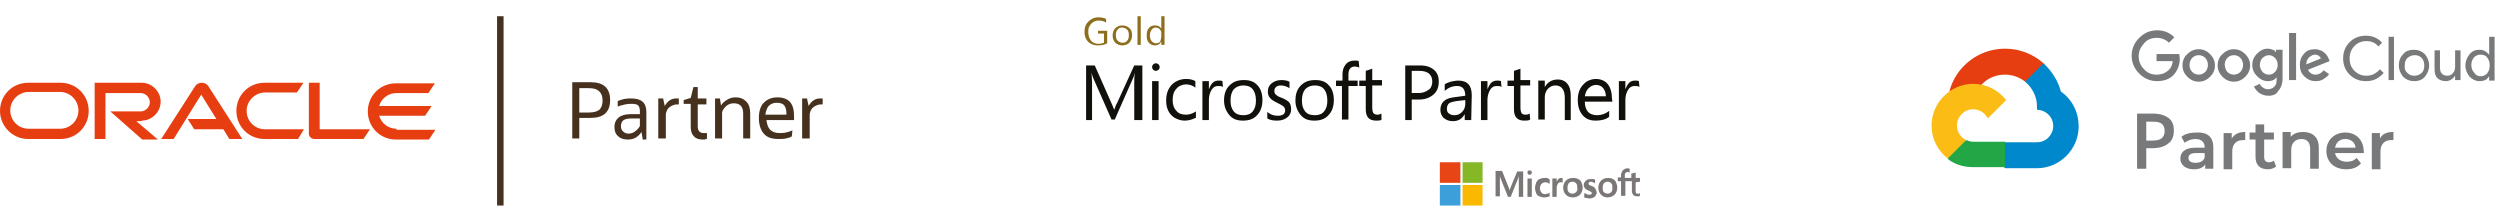 <?xml version="1.0" encoding="utf-8"?>
<!-- Generator: Adobe Illustrator 25.2.3, SVG Export Plug-In . SVG Version: 6.00 Build 0)  -->
<svg version="1.1" id="Layer_1" xmlns="http://www.w3.org/2000/svg" xmlns:xlink="http://www.w3.org/1999/xlink" x="0px" y="0px"
	 viewBox="0 0 462.2 39.4" style="enable-background:new 0 0 462.2 39.4;" xml:space="preserve">
<style type="text/css">
	.st0{fill:#46311E;}
	.st1{fill:#E73E11;}
	.st2{fill:#12100B;}
	.st3{fill:#7A7776;}
	.st4{fill:#E74516;}
	.st5{fill:#85B726;}
	.st6{fill:#3C9FD9;}
	.st7{fill:#FAB800;}
	.st8{fill:#8D6E1D;}
	.st9{clip-path:url(#SVGID_2_);}
	.st10{fill:#E63D11;}
	.st11{fill:#0088CD;}
	.st12{fill:#23A746;}
	.st13{fill:#FBBC15;}
	.st14{fill:#77797A;}
</style>
<g>
	<g>
		<rect x="91.9" y="3" class="st0" width="1.2" height="35"/>
	</g>
	<g id="Oracle_logo_band_282_">
		<g id="Oracle_Logo_282_">
			<path class="st1" d="M34.7,22H40l-2.8-4.5l-5.1,8.2h-2.3l6.3-9.8c0.3-0.4,0.7-0.6,1.2-0.6s0.9,0.2,1.2,0.6l6.3,9.8h-2.4l-1.1-1.8
				h-5.4L34.7,22 M59.1,23.8v-8.5h-2v9.4c0,0.3,0.1,0.5,0.3,0.7s0.5,0.3,0.7,0.3h9.1l1.2-1.8h-9.3 M26.2,22.3c1.9,0,3.5-1.6,3.5-3.5
				s-1.6-3.5-3.5-3.5h-8.7v10.4h2v-8.5H26c0.9,0,1.7,0.8,1.7,1.7c0,0.9-0.8,1.7-1.7,1.7h-5.6l5.9,5.2h2.9l-4-3.4h1 M5.2,25.7
				c-2.9,0-5.2-2.4-5.2-5.2c0-2.9,2.3-5.2,5.2-5.2h6c2.9,0,5.2,2.3,5.2,5.2s-2.3,5.2-5.2,5.2H5.2 M11.1,23.8c1.9,0,3.4-1.5,3.4-3.4
				c0-1.8-1.5-3.4-3.4-3.4H5.3c-1.8,0-3.4,1.5-3.4,3.4s1.5,3.4,3.4,3.4H11.1 M48.9,25.7c-2.9,0-5.2-2.3-5.2-5.2s2.3-5.2,5.2-5.2h7.2
				l-1.2,1.8H49c-1.8,0-3.4,1.5-3.4,3.4s1.5,3.4,3.4,3.4h7.2l-1.1,1.8H48.9 M73.3,23.8c-1.5,0-2.8-1-3.2-2.4h8.5l1.2-1.8h-9.7
				c0.4-1.4,1.7-2.4,3.2-2.4h5.9l1.2-1.8h-7.2c-2.9,0-5.2,2.3-5.2,5.2s2.3,5.2,5.2,5.2h6.1l1.2-1.8h-7.2V23.8z"/>
		</g>
	</g>
	<g>
		<path class="st0" d="M105.8,25.6V15.2h3.4c2.4,0,3.6,1.1,3.6,3.3s-1.2,3.3-3.6,3.3h-2.1v3.8C107.1,25.6,105.8,25.6,105.8,25.6z
			 M108.9,16.3h-1.8v4.5h1.8c0.9,0,1.5-0.2,1.9-0.5c0.4-0.4,0.6-0.9,0.6-1.7c0-0.8-0.2-1.3-0.6-1.7
			C110.4,16.5,109.8,16.3,108.9,16.3z"/>
		<path class="st0" d="M118.8,25.6l-0.2-1.2c-0.6,0.9-1.4,1.4-2.5,1.4c-0.8,0-1.4-0.2-1.8-0.6c-0.5-0.4-0.7-1-0.7-1.7
			c0-0.8,0.3-1.4,0.8-1.8s1.3-0.6,2.2-0.6h1.7v-0.5c0-0.5-0.1-0.9-0.3-1.1c-0.2-0.2-0.6-0.3-1.2-0.3c-0.4,0-0.7,0-1.2,0.1
			c-0.4,0.1-0.9,0.2-1.4,0.4v-1c0.4-0.2,0.8-0.3,1.2-0.4c0.5-0.1,0.9-0.1,1.3-0.1c1.9,0,2.8,0.8,2.8,2.5v5.1h-0.7V25.6z M116.2,24.7
			c0.4,0,0.8-0.1,1.2-0.4c0.4-0.3,0.7-0.6,0.9-1v-1.4h-1.6c-0.6,0-1.1,0.1-1.4,0.3c-0.3,0.2-0.5,0.6-0.5,1.1c0,0.4,0.1,0.8,0.4,1
			C115.5,24.6,115.8,24.7,116.2,24.7z"/>
		<path class="st0" d="M121.7,25.6v-7.4h0.9l0.3,1.4c0.5-0.9,1.2-1.4,2.1-1.4c0.2,0,0.4,0,0.5,0v1.1h-0.3c-0.5,0-1,0.2-1.4,0.5
			s-0.6,0.7-0.7,1.3v4.5H121.7z"/>
		<path class="st0" d="M127.7,23.3v-4.1h-1.3v-0.7l1.3-0.4l0.5-2h0.8v2.1h1.6v1.1H129v4.1c0,0.8,0.4,1.2,1.1,1.2c0.1,0,0.2,0,0.3,0
			s0.2,0,0.3,0v1.1c-0.1,0-0.3,0-0.4,0.1c-0.1,0-0.3,0-0.4,0c-0.7,0-1.3-0.2-1.6-0.6C127.8,24.7,127.7,24.1,127.7,23.3z"/>
		<path class="st0" d="M132.2,25.6v-7.4h0.9l0.2,1.3c0.3-0.5,0.7-0.8,1.2-1.1s1-0.4,1.5-0.4c0.9,0,1.5,0.3,2,0.8s0.7,1.3,0.7,2.2
			v4.6h-1.3V21c0-1.3-0.6-1.9-1.7-1.9c-0.5,0-0.9,0.1-1.3,0.4s-0.7,0.7-0.9,1.2v4.9H132.2z"/>
		<path class="st0" d="M146.4,25.2c-0.3,0.2-0.6,0.3-1.1,0.4c-0.4,0.1-0.9,0.1-1.4,0.1c-1.2,0-2.1-0.3-2.7-1s-0.9-1.7-0.9-2.9
			c0-1.2,0.3-2.2,0.9-2.8c0.6-0.6,1.4-1,2.5-1c2.1,0,3.1,1.1,3.1,3.4v0.8h-5.1c0.1,0.8,0.3,1.4,0.7,1.8s1,0.6,1.7,0.6
			c0.4,0,0.8,0,1.2-0.1s0.8-0.2,1.2-0.4L146.4,25.2L146.4,25.2z M143.6,19c-0.6,0-1.1,0.2-1.5,0.6c-0.3,0.4-0.5,0.9-0.6,1.6h3.9
			c0-0.8-0.1-1.3-0.4-1.7C144.8,19.2,144.3,19,143.6,19z"/>
		<path class="st0" d="M148.3,25.6v-7.4h0.9l0.3,1.4c0.5-0.9,1.2-1.4,2.1-1.4c0.2,0,0.4,0,0.5,0v1.1h-0.3c-0.5,0-1,0.2-1.4,0.5
			s-0.6,0.7-0.7,1.3v4.5H148.3z"/>
	</g>
</g>
<g>
	<path class="st2" d="M210.9,22.2h-1.2v-6.8c0-0.5,0-1.2,0.1-2l0,0c-0.1,0.5-0.2,0.8-0.3,1l-3.4,7.7h-0.6l-3.4-7.7
		c-0.1-0.2-0.2-0.6-0.3-1l0,0c0,0.4,0.1,1.1,0.1,2v6.8h-1.1V12.1h1.6l3.1,7c0.2,0.5,0.4,0.9,0.5,1.2l0,0c0.2-0.6,0.4-1.1,0.5-1.2
		l3.2-7h1.5v10.1"/>
	<path class="st2" d="M214.2,22.2H213V15h1.2V22.2 M214.4,12.4c0,0.2-0.1,0.4-0.2,0.5c-0.2,0.1-0.3,0.2-0.5,0.2s-0.4-0.1-0.5-0.2
		c-0.1-0.1-0.2-0.3-0.2-0.5s0.1-0.4,0.2-0.5c0.1-0.1,0.3-0.2,0.5-0.2s0.4,0.1,0.5,0.2C214.3,12,214.4,12.2,214.4,12.4"/>
	<path class="st2" d="M221,21.8c-0.6,0.3-1.2,0.5-2,0.5c-0.7,0-1.2-0.2-1.8-0.5c-0.5-0.3-0.9-0.7-1.2-1.3c-0.3-0.6-0.4-1.2-0.4-1.9
		c0-1.2,0.3-2.1,1-2.9c0.7-0.7,1.6-1.1,2.7-1.1c0.6,0,1.2,0.1,1.7,0.4v1.2c-0.5-0.4-1.1-0.6-1.7-0.6c-0.7,0-1.4,0.3-1.8,0.8
		c-0.5,0.5-0.7,1.2-0.7,2.1c0,0.8,0.2,1.5,0.7,2c0.4,0.5,1,0.7,1.8,0.7c0.6,0,1.2-0.2,1.8-0.6v1.2"/>
	<path class="st2" d="M226.1,16.1c-0.2-0.2-0.5-0.2-0.9-0.2c-0.5,0-0.9,0.2-1.2,0.7s-0.5,1.1-0.5,1.9v3.7h-1.2V15h1.2v1.5l0,0
		c0.2-0.5,0.4-0.9,0.7-1.2s0.7-0.4,1.1-0.4c0.3,0,0.5,0,0.7,0.1L226.1,16.1"/>
	<path class="st2" d="M232.2,18.6c0-0.9-0.2-1.6-0.6-2.1c-0.4-0.5-1-0.7-1.7-0.7s-1.3,0.2-1.8,0.7c-0.4,0.5-0.6,1.2-0.6,2.1
		s0.2,1.5,0.6,2c0.4,0.5,1,0.7,1.8,0.7c0.7,0,1.3-0.2,1.7-0.7C232,20.1,232.2,19.5,232.2,18.6 M233.4,18.5c0,1.1-0.3,2.1-1,2.8
		c-0.6,0.7-1.5,1-2.6,1s-1.9-0.3-2.5-1s-1-1.6-1-2.7c0-1.2,0.3-2.1,1-2.8c0.7-0.7,1.5-1,2.7-1c1.1,0,1.9,0.3,2.5,1
		C233.1,16.4,233.4,17.4,233.4,18.5"/>
	<path class="st2" d="M238.7,20.2c0,0.6-0.2,1.1-0.7,1.5s-1.1,0.6-1.9,0.6c-0.7,0-1.3-0.1-1.8-0.4v-1.2c0.6,0.5,1.2,0.7,1.9,0.7
		c0.9,0,1.4-0.3,1.4-1c0-0.3-0.1-0.5-0.3-0.7s-0.6-0.4-1.2-0.7c-0.6-0.3-1.1-0.6-1.3-0.9c-0.3-0.3-0.4-0.7-0.4-1.2
		c0-0.6,0.2-1.1,0.7-1.5s1.1-0.6,1.8-0.6c0.6,0,1.1,0.1,1.5,0.3v1.2c-0.5-0.3-1-0.5-1.6-0.5c-0.4,0-0.7,0.1-0.9,0.3
		c-0.2,0.2-0.3,0.4-0.3,0.7s0.1,0.6,0.3,0.7c0.2,0.2,0.5,0.4,1.1,0.6c0.7,0.3,1.2,0.6,1.4,0.9C238.6,19.3,238.7,19.7,238.7,20.2"/>
	<path class="st2" d="M245.4,18.6c0-0.9-0.2-1.6-0.6-2.1c-0.4-0.5-1-0.7-1.7-0.7s-1.3,0.2-1.8,0.7c-0.4,0.5-0.6,1.2-0.6,2.1
		s0.2,1.5,0.6,2c0.4,0.5,1,0.7,1.8,0.7c0.7,0,1.3-0.2,1.7-0.7C245.2,20.1,245.4,19.5,245.4,18.6 M246.6,18.5c0,1.1-0.3,2.1-1,2.8
		c-0.6,0.7-1.5,1-2.6,1s-1.9-0.3-2.5-1s-1-1.6-1-2.7c0-1.2,0.3-2.1,1-2.8c0.7-0.7,1.5-1,2.7-1c1.1,0,1.9,0.3,2.5,1
		C246.3,16.4,246.6,17.4,246.6,18.5"/>
	<path class="st2" d="M251.3,12.5c-0.2-0.1-0.5-0.2-0.8-0.2c-0.8,0-1.2,0.5-1.2,1.5v1.1h1.7v1h-1.7v6.2h-1.2v-6.2H247v-1h1.2v-1.2
		c0-0.7,0.2-1.3,0.6-1.8c0.4-0.5,1-0.7,1.6-0.7c0.4,0,0.6,0,0.8,0.1L251.3,12.5"/>
	<path class="st2" d="M255.5,22.1c-0.3,0.2-0.6,0.2-1.1,0.2c-1.3,0-1.9-0.7-1.9-2.1v-4.3h-1.2v-1h1.2v-1.8l1.2-0.4v2.1h1.8v1h-1.8
		v4.1c0,0.5,0.1,0.8,0.2,1c0.2,0.2,0.4,0.3,0.8,0.3c0.3,0,0.5-0.1,0.7-0.2v1.1"/>
	<path class="st2" d="M264.8,15.1c0-1.3-0.8-2-2.4-2H261v4.1h1.2c0.8,0,1.4-0.2,1.9-0.6C264.5,16.4,264.8,15.8,264.8,15.1 M266,15.1
		c0,1-0.3,1.8-1,2.4s-1.6,0.9-2.6,0.9H261v3.8h-1.2V12.1h2.8c1.1,0,1.9,0.3,2.5,0.8C265.7,13.4,266,14.1,266,15.1"/>
	<path class="st2" d="M270.9,18.5l-1.7,0.2c-0.6,0.1-1,0.2-1.3,0.4c-0.2,0.2-0.4,0.5-0.4,1c0,0.4,0.1,0.7,0.4,0.9
		c0.3,0.2,0.6,0.3,1,0.3c0.6,0,1-0.2,1.4-0.6s0.6-0.9,0.6-1.5V18.5 M272,22.2h-1.2v-1.1l0,0c-0.5,0.9-1.2,1.3-2.2,1.3
		c-0.7,0-1.2-0.2-1.7-0.6c-0.4-0.4-0.6-0.9-0.6-1.5c0-1.3,0.8-2.1,2.4-2.3l2.2-0.3c0-1.2-0.5-1.8-1.5-1.8c-0.9,0-1.6,0.3-2.3,0.9
		v-1.2c0.2-0.2,0.6-0.3,1.1-0.5c0.5-0.1,1-0.2,1.4-0.2c1.7,0,2.5,0.9,2.5,2.7L272,22.2"/>
	<path class="st2" d="M277.6,16.1c-0.2-0.2-0.5-0.2-0.9-0.2c-0.5,0-0.9,0.2-1.2,0.7c-0.3,0.5-0.5,1.1-0.5,1.9v3.7h-1.2V15h1.2v1.5
		l0,0c0.2-0.5,0.4-0.9,0.7-1.2c0.3-0.3,0.7-0.4,1.1-0.4c0.3,0,0.5,0,0.7,0.1L277.6,16.1"/>
	<path class="st2" d="M282.9,22.1c-0.3,0.2-0.6,0.2-1.1,0.2c-1.3,0-1.9-0.7-1.9-2.1v-4.3h-1.2v-1h1.2v-1.8l1.2-0.4v2.1h1.8v1h-1.8
		v4.1c0,0.5,0.1,0.8,0.2,1s0.4,0.3,0.8,0.3c0.3,0,0.5-0.1,0.7-0.2L282.9,22.1"/>
	<path class="st2" d="M290.5,22.2h-1.2v-4.1c0-1.5-0.6-2.3-1.7-2.3c-0.6,0-1,0.2-1.4,0.6c-0.4,0.4-0.6,1-0.6,1.6v4.1h-1.2v-7.2h1.2
		v1.2l0,0c0.5-0.9,1.3-1.4,2.4-1.4c0.8,0,1.4,0.3,1.8,0.8s0.6,1.2,0.6,2.2v4.5"/>
	<path class="st2" d="M296.9,17.9c0-0.7-0.2-1.2-0.5-1.6c-0.3-0.4-0.8-0.6-1.3-0.6s-1,0.2-1.4,0.6s-0.6,0.9-0.7,1.5h3.9 M298.1,18.8
		H293c0,0.8,0.2,1.4,0.6,1.9c0.4,0.4,1,0.6,1.7,0.6c0.8,0,1.6-0.3,2.2-0.8v1.1c-0.6,0.5-1.5,0.7-2.5,0.7s-1.8-0.3-2.4-1
		s-0.9-1.6-0.9-2.8c0-0.7,0.1-1.4,0.4-2c0.3-0.6,0.7-1,1.2-1.4c0.5-0.3,1.1-0.5,1.7-0.5c0.9,0,1.7,0.3,2.2,0.9S298,17,298,18
		L298.1,18.8"/>
	<path class="st2" d="M303.1,16.1c-0.2-0.2-0.5-0.2-0.9-0.2c-0.5,0-0.9,0.2-1.2,0.7c-0.3,0.5-0.5,1.1-0.5,1.9v3.7h-1.2V15h1.2v1.5
		l0,0c0.2-0.5,0.4-0.9,0.7-1.2c0.3-0.3,0.7-0.4,1.1-0.4c0.3,0,0.5,0,0.7,0.1L303.1,16.1"/>
	<path class="st3" d="M279.3,34.6l-0.2,0.6l0,0c0-0.1-0.1-0.4-0.2-0.6l-1.2-3h-1.2v4.7h0.8v-2.9c0-0.2,0-0.4,0-0.6
		c0-0.1,0-0.2,0-0.3l0,0c0,0.2,0.1,0.3,0.1,0.4l1.4,3.5h0.5l1.4-3.5c0-0.1,0.1-0.2,0.1-0.4l0,0c0,0.3,0,0.7,0,0.9v3h0.8v-4.7h-1.1
		L279.3,34.6"/>
	<polyline class="st3" points="282.4,36.4 283.2,36.4 283.2,33.8 283.2,33 282.4,33 282.4,35.1 282.4,36.4 	"/>
	<path class="st3" d="M282.8,31.5c-0.1,0-0.2,0-0.3,0.1c-0.1,0.1-0.1,0.2-0.1,0.3c0,0.1,0,0.2,0.1,0.3s0.2,0.1,0.3,0.1
		c0.1,0,0.2,0,0.3-0.1c0.1-0.1,0.1-0.2,0.1-0.3c0-0.1,0-0.2-0.1-0.3C283.1,31.6,282.9,31.5,282.8,31.5"/>
	<path class="st3" d="M286,32.9c-0.2,0-0.3,0-0.4,0c-0.4,0-0.7,0.1-1,0.2c-0.3,0.2-0.5,0.4-0.6,0.7s-0.2,0.6-0.2,1
		c0,0.3,0.1,0.6,0.2,0.9c0.1,0.3,0.3,0.5,0.6,0.6c0.3,0.1,0.5,0.2,0.9,0.2s0.7-0.1,1-0.2l0,0v-0.7l0,0c-0.1,0.1-0.2,0.2-0.4,0.2
		c-0.1,0-0.3,0.1-0.4,0.1c-0.3,0-0.6-0.1-0.7-0.3c-0.2-0.2-0.3-0.5-0.3-0.8s0.1-0.6,0.3-0.8c0.2-0.2,0.4-0.3,0.7-0.3
		c0.3,0,0.5,0.1,0.8,0.3l0,0v-0.8l0,0C286.3,33,286.2,33,286,32.9"/>
	<path class="st3" d="M288.6,32.9c-0.2,0-0.4,0.1-0.5,0.2c-0.1,0.1-0.2,0.3-0.3,0.5l0,0V33H287v3.4h0.8v-1.7c0-0.3,0.1-0.5,0.2-0.7
		s0.3-0.3,0.5-0.3c0.1,0,0.2,0,0.2,0c0.1,0,0.1,0,0.2,0.1l0,0V33l0,0C288.9,32.9,288.8,32.9,288.6,32.9"/>
	<path class="st3" d="M291.4,35.5c-0.2,0.2-0.4,0.3-0.7,0.3c-0.3,0-0.5-0.1-0.7-0.3s-0.2-0.5-0.2-0.8c0-0.4,0.1-0.6,0.2-0.8
		c0.2-0.2,0.4-0.3,0.7-0.3c0.3,0,0.5,0.1,0.7,0.3s0.2,0.5,0.2,0.8C291.7,35,291.6,35.3,291.4,35.5 M290.8,32.9c-0.6,0-1,0.2-1.3,0.5
		s-0.5,0.8-0.5,1.3s0.2,1,0.5,1.3s0.7,0.5,1.3,0.5c0.5,0,1-0.2,1.3-0.5s0.5-0.8,0.5-1.3s-0.2-1-0.4-1.3
		C291.8,33,291.3,32.9,290.8,32.9"/>
	<path class="st3" d="M294.3,34.4c-0.3-0.1-0.4-0.2-0.5-0.2c-0.1-0.1-0.1-0.2-0.1-0.3s0-0.2,0.1-0.2c0.1-0.1,0.2-0.1,0.3-0.1
		c0.1,0,0.3,0,0.4,0.1c0.1,0,0.3,0.1,0.4,0.2l0,0v-0.7l0,0c-0.1,0-0.2-0.1-0.4-0.1c-0.1,0-0.3,0-0.4,0c-0.4,0-0.7,0.1-0.9,0.3
		c-0.2,0.2-0.4,0.4-0.4,0.8c0,0.2,0,0.3,0.1,0.4c0.1,0.1,0.1,0.2,0.2,0.3s0.3,0.2,0.5,0.3s0.3,0.1,0.4,0.2c0.1,0,0.1,0.1,0.2,0.1
		c0,0,0.1,0.1,0.1,0.2c0,0.2-0.2,0.3-0.5,0.3c-0.1,0-0.3,0-0.4-0.1c-0.2-0.1-0.3-0.1-0.5-0.2l0,0v0.8l0,0c0.1,0.1,0.3,0.1,0.4,0.1
		c0.2,0,0.3,0.1,0.5,0.1c0.4,0,0.7-0.1,1-0.3c0.2-0.2,0.4-0.5,0.4-0.8c0-0.2-0.1-0.4-0.2-0.6C294.8,34.6,294.6,34.5,294.3,34.4"/>
	<path class="st3" d="M297.9,35.5c-0.2,0.2-0.4,0.3-0.7,0.3c-0.3,0-0.5-0.1-0.7-0.3s-0.2-0.5-0.2-0.8c0-0.4,0.1-0.6,0.2-0.8
		c0.2-0.2,0.4-0.3,0.7-0.3c0.3,0,0.5,0.1,0.7,0.3s0.2,0.5,0.2,0.8S298.1,35.3,297.9,35.5 M297.3,32.9c-0.6,0-1,0.2-1.3,0.5
		s-0.5,0.8-0.5,1.3s0.2,1,0.5,1.3s0.7,0.5,1.2,0.5s1-0.2,1.3-0.5s0.5-0.8,0.5-1.3s-0.2-1-0.4-1.3C298.2,33,297.8,32.9,297.3,32.9"/>
	<path class="st3" d="M303.2,33.6v-0.7h-0.8v-1l0,0l-0.8,0.2l0,0v0.8h-1.2v-0.4c0-0.2,0-0.4,0.1-0.5s0.2-0.2,0.4-0.2
		c0.1,0,0.2,0,0.4,0.1l0,0v-0.7l0,0c-0.1,0-0.3-0.1-0.4-0.1c-0.2,0-0.5,0.1-0.6,0.2c-0.2,0.1-0.3,0.2-0.4,0.4
		c-0.1,0.2-0.2,0.4-0.2,0.6v0.5h-0.6v0.7h0.6v2.7h0.8v-2.7h1.2v1.7c0,0.7,0.3,1.1,1,1.1c0.1,0,0.2,0,0.3,0c0.1,0,0.2-0.1,0.2-0.1
		l0,0v-0.5l0,0c0,0-0.1,0.1-0.2,0.1s-0.1,0-0.2,0c-0.2,0-0.3,0-0.3-0.1c-0.1-0.1-0.1-0.2-0.1-0.4v-1.6L303.2,33.6"/>
	<polyline class="st4" points="270,33.8 266.2,33.8 266.2,30 270,30 270,33.8 	"/>
	<polyline class="st5" points="274.1,33.8 270.4,33.8 270.4,30 274.1,30 274.1,33.8 	"/>
	<polyline class="st6" points="270,38 266.2,38 266.2,34.2 270,34.2 270,38 	"/>
	<polyline class="st7" points="274.1,38 270.4,38 270.4,34.2 274.1,34.2 274.1,38 	"/>
	<path class="st8" d="M204.7,8c-0.5,0.3-1.1,0.4-1.7,0.4c-0.5,0-0.9-0.1-1.3-0.3c-0.4-0.2-0.7-0.5-0.9-0.9s-0.3-0.8-0.3-1.3
		c0-0.8,0.2-1.4,0.7-1.9s1.1-0.8,1.9-0.8c0.5,0,1,0.1,1.4,0.3v0.7c-0.4-0.3-0.9-0.4-1.4-0.4c-0.4,0-0.7,0.1-1,0.3
		c-0.3,0.2-0.5,0.4-0.7,0.8c-0.2,0.3-0.2,0.7-0.2,1.1c0,0.6,0.2,1.1,0.5,1.5s0.8,0.6,1.4,0.6c0.4,0,0.7-0.1,1-0.2V6.2H203V5.7h1.7V8
		"/>
	<path class="st8" d="M208.7,6.5c0-0.5-0.1-0.8-0.3-1s-0.5-0.4-0.9-0.4s-0.7,0.1-0.9,0.4c-0.2,0.2-0.3,0.6-0.3,1s0.1,0.8,0.3,1
		s0.5,0.4,0.9,0.4s0.7-0.1,0.9-0.4C208.6,7.3,208.7,7,208.7,6.5 M209.3,6.5c0,0.6-0.2,1-0.5,1.4c-0.3,0.3-0.8,0.5-1.3,0.5
		s-1-0.2-1.3-0.5s-0.5-0.8-0.5-1.3c0-0.6,0.2-1.1,0.5-1.4s0.8-0.5,1.3-0.5s1,0.2,1.3,0.5C209.1,5.4,209.3,5.9,209.3,6.5"/>
	<polyline class="st8" points="210.9,8.3 210.3,8.3 210.3,3 210.9,3 210.9,8.3 	"/>
	<path class="st8" d="M214.7,6.7V6.1c0-0.3-0.1-0.5-0.3-0.7s-0.4-0.3-0.7-0.3s-0.6,0.1-0.8,0.4s-0.3,0.6-0.3,1.1
		c0,0.4,0.1,0.7,0.3,1c0.2,0.2,0.5,0.4,0.8,0.4s0.6-0.1,0.8-0.3C214.6,7.3,214.7,7,214.7,6.7 M215.3,8.3h-0.6V7.7l0,0
		c-0.3,0.5-0.7,0.7-1.2,0.7s-0.8-0.2-1.1-0.5c-0.3-0.3-0.4-0.8-0.4-1.3c0-0.6,0.1-1.1,0.4-1.4c0.3-0.4,0.7-0.5,1.2-0.5
		s0.9,0.2,1.1,0.6l0,0V3h0.6V8.3"/>
</g>
<g>
	<g>
		<defs>
			<rect id="SVGID_1_" x="356.5" y="6.1" width="28.4" height="28.4"/>
		</defs>
		<clipPath id="SVGID_2_">
			<use xlink:href="#SVGID_1_"  style="overflow:visible;"/>
		</clipPath>
		<g class="st9">
			<path class="st10" d="M374.4,15.1l0.9,0l2.4-2.4l0.1-1c-1.9-1.7-4.4-2.7-7.1-2.7c-4.9,0-9.1,3.3-10.3,7.9c0.3-0.2,0.8,0,0.8,0
				l4.7-0.8c0,0,0.2-0.4,0.4-0.4c1.1-1.2,2.6-1.9,4.4-1.9C372.1,13.8,373.4,14.3,374.4,15.1z"/>
			<path class="st11" d="M381,16.9c-0.5-2-1.7-3.8-3.2-5.2l-3.4,3.4c1.3,1.1,2.2,2.7,2.2,4.6v0.6c1.6,0,3,1.3,3,3c0,1.6-1.3,3-3,3
				h-5.9l-0.6,0.6v3.6l0.6,0.6h5.9c4.2,0,7.7-3.5,7.7-7.7C384.3,20.6,383,18.3,381,16.9z"/>
			<path class="st12" d="M364.8,30.9h5.9v-4.7h-5.9c-0.4,0-0.8-0.1-1.2-0.3l-0.9,0.3l-2.4,2.4l-0.2,0.8
				C361.4,30.4,363,30.9,364.8,30.9z"/>
			<path class="st13" d="M364.8,15.5c-4.2,0-7.7,3.5-7.7,7.7c0,2.5,1.2,4.7,3,6.1l3.4-3.4c-1-0.5-1.7-1.5-1.7-2.7c0-1.6,1.3-3,3-3
				c1.2,0,2.2,0.7,2.7,1.7l3.4-3.4C369.5,16.7,367.3,15.5,364.8,15.5z"/>
		</g>
	</g>
	<g>
		<path class="st14" d="M398.8,15c-1.3,0-2.4-0.5-3.3-1.4c-0.9-0.9-1.4-2-1.4-3.3s0.5-2.4,1.4-3.3c0.9-0.9,2-1.4,3.3-1.4
			c1.2,0,2.3,0.4,3.2,1.3L401,7.9c-0.6-0.6-1.4-0.9-2.3-0.9c-0.9,0-1.7,0.3-2.3,1c-0.6,0.7-1,1.4-1,2.4c0,0.9,0.3,1.7,1,2.4
			c0.6,0.7,1.4,1,2.3,1c0.9,0,1.7-0.3,2.3-0.9c0.4-0.4,0.6-0.9,0.7-1.6h-3V10h4.2c0,0.2,0.1,0.5,0.1,0.8c0,1.2-0.4,2.2-1.1,3
			C401.2,14.6,400.1,15,398.8,15z M408.6,14.2c-0.6,0.6-1.3,0.9-2.1,0.9s-1.5-0.3-2.1-0.9c-0.6-0.6-0.9-1.3-0.9-2.1
			c0-0.8,0.3-1.6,0.9-2.1c0.6-0.6,1.3-0.9,2.1-0.9s1.5,0.3,2.1,0.9c0.6,0.6,0.9,1.3,0.9,2.1C409.5,12.9,409.2,13.6,408.6,14.2z
			 M405.3,13.3c0.3,0.3,0.7,0.5,1.2,0.5c0.5,0,0.9-0.2,1.2-0.5c0.3-0.3,0.5-0.8,0.5-1.3c0-0.5-0.2-1-0.5-1.3
			c-0.3-0.3-0.7-0.5-1.2-0.5c-0.5,0-0.9,0.2-1.2,0.5c-0.3,0.3-0.5,0.8-0.5,1.3C404.8,12.6,405,13,405.3,13.3z M415.1,14.2
			c-0.6,0.6-1.3,0.9-2.1,0.9s-1.5-0.3-2.1-0.9c-0.6-0.6-0.9-1.3-0.9-2.1c0-0.8,0.3-1.6,0.9-2.1c0.6-0.6,1.3-0.9,2.1-0.9
			s1.5,0.3,2.1,0.9c0.6,0.6,0.9,1.3,0.9,2.1C416,12.9,415.7,13.6,415.1,14.2z M411.8,13.3c0.3,0.3,0.7,0.5,1.2,0.5
			c0.5,0,0.9-0.2,1.2-0.5c0.3-0.3,0.5-0.8,0.5-1.3c0-0.5-0.2-1-0.5-1.3c-0.3-0.3-0.7-0.5-1.2-0.5c-0.5,0-0.9,0.2-1.2,0.5
			c-0.3,0.3-0.5,0.8-0.5,1.3C411.4,12.6,411.5,13,411.8,13.3z M419.4,17.7c-0.7,0-1.2-0.2-1.7-0.5c-0.5-0.4-0.8-0.8-1-1.2l1.1-0.5
			c0.1,0.3,0.3,0.5,0.6,0.7c0.3,0.2,0.6,0.3,0.9,0.3c0.5,0,0.9-0.2,1.2-0.5c0.3-0.3,0.4-0.7,0.4-1.3v-0.4h0
			c-0.4,0.5-0.9,0.7-1.6,0.7c-0.8,0-1.4-0.3-2-0.9c-0.6-0.6-0.9-1.3-0.9-2.1c0-0.8,0.3-1.5,0.9-2.1c0.6-0.6,1.2-0.9,2-0.9
			c0.3,0,0.6,0.1,0.9,0.2c0.3,0.1,0.5,0.3,0.6,0.5h0V9.2h1.2v5.3c0,1-0.3,1.8-0.8,2.3C420.9,17.4,420.3,17.7,419.4,17.7z
			 M419.5,13.8c0.5,0,0.8-0.2,1.1-0.5c0.3-0.3,0.5-0.8,0.5-1.3c0-0.5-0.2-1-0.5-1.3c-0.3-0.3-0.7-0.5-1.1-0.5
			c-0.5,0-0.8,0.2-1.2,0.5c-0.3,0.3-0.5,0.8-0.5,1.3c0,0.5,0.2,0.9,0.5,1.3C418.7,13.7,419.1,13.8,419.5,13.8z M424.5,6.1v8.7h-1.3
			V6.1H424.5z M428.1,15c-0.8,0-1.5-0.3-2.1-0.9c-0.6-0.6-0.8-1.3-0.8-2.1c0-0.9,0.3-1.6,0.8-2.1c0.5-0.6,1.2-0.8,2-0.8
			c0.4,0,0.7,0.1,1,0.2c0.3,0.1,0.6,0.3,0.8,0.5c0.2,0.2,0.4,0.4,0.5,0.6c0.1,0.2,0.2,0.4,0.3,0.6l0.1,0.3l-4,1.6
			c0.3,0.6,0.8,0.9,1.4,0.9c0.6,0,1.1-0.3,1.5-0.8l1,0.7c-0.2,0.3-0.5,0.6-1,0.9C429.2,14.9,428.7,15,428.1,15z M426.4,11.9l2.7-1.1
			c-0.1-0.2-0.2-0.3-0.4-0.5c-0.2-0.1-0.4-0.2-0.7-0.2c-0.4,0-0.7,0.2-1.1,0.5C426.5,11,426.4,11.4,426.4,11.9z"/>
		<path class="st14" d="M437.4,15c-1.2,0-2.2-0.4-3-1.2c-0.8-0.8-1.2-1.8-1.2-3c0-1.2,0.4-2.2,1.2-3c0.8-0.8,1.8-1.2,3-1.2
			c1.2,0,2.2,0.4,3,1.3l-0.7,0.7c-0.5-0.7-1.3-1-2.2-1c-0.9,0-1.6,0.3-2.2,0.9c-0.6,0.6-0.9,1.4-0.9,2.3c0,1,0.3,1.7,0.9,2.3
			c0.6,0.6,1.3,0.9,2.2,0.9c1,0,1.8-0.4,2.5-1.2l0.7,0.7c-0.4,0.4-0.8,0.8-1.4,1.1C438.7,14.9,438.1,15,437.4,15z"/>
		<path class="st14" d="M442.6,14.8h-1V6.8h1V14.8z"/>
		<path class="st14" d="M444.3,10c0.5-0.6,1.2-0.8,2-0.8c0.8,0,1.5,0.3,2,0.8c0.5,0.6,0.8,1.3,0.8,2.1c0,0.8-0.3,1.5-0.8,2.1
			c-0.5,0.6-1.2,0.8-2,0.8c-0.8,0-1.5-0.3-2-0.8c-0.5-0.6-0.8-1.3-0.8-2.1C443.5,11.2,443.8,10.5,444.3,10z M445.1,13.5
			c0.4,0.4,0.8,0.5,1.3,0.5c0.5,0,0.9-0.2,1.3-0.5c0.4-0.4,0.5-0.8,0.5-1.4c0-0.6-0.2-1.1-0.5-1.4c-0.4-0.4-0.8-0.5-1.3-0.5
			c-0.5,0-0.9,0.2-1.3,0.5c-0.4,0.4-0.5,0.8-0.5,1.4C444.5,12.7,444.7,13.2,445.1,13.5z"/>
		<path class="st14" d="M454.9,14.8h-1v-0.8h0c-0.2,0.3-0.4,0.5-0.7,0.7c-0.3,0.2-0.7,0.3-1,0.3c-0.7,0-1.2-0.2-1.6-0.6
			c-0.4-0.4-0.5-1-0.5-1.7V9.3h1v3.2c0,1,0.5,1.5,1.4,1.5c0.4,0,0.8-0.2,1-0.5c0.3-0.3,0.4-0.7,0.4-1.2v-3h1V14.8z"/>
		<path class="st14" d="M458.4,15c-0.7,0-1.3-0.3-1.8-0.8c-0.5-0.6-0.8-1.3-0.8-2.1c0-0.8,0.3-1.5,0.8-2.1c0.5-0.6,1.1-0.8,1.8-0.8
			c0.4,0,0.8,0.1,1.1,0.3c0.3,0.2,0.6,0.4,0.7,0.7h0l0-0.8V6.8h1v8.1h-1v-0.8h0c-0.2,0.3-0.4,0.5-0.7,0.7
			C459.2,14.9,458.9,15,458.4,15z M458.6,14.1c0.5,0,0.9-0.2,1.2-0.5c0.3-0.4,0.5-0.8,0.5-1.5s-0.2-1.1-0.5-1.5
			c-0.3-0.4-0.8-0.5-1.2-0.5c-0.5,0-0.9,0.2-1.2,0.5c-0.3,0.4-0.5,0.8-0.5,1.4c0,0.6,0.2,1.1,0.5,1.4
			C457.7,13.9,458.1,14.1,458.6,14.1z"/>
	</g>
	<g>
		<path class="st14" d="M401.9,24.1c0,1.1-0.3,1.9-1,2.4c-0.7,0.6-1.7,0.9-3,0.9h-1.1v3.8h-1.7V21h2.9c1.3,0,2.2,0.3,2.9,0.8
			C401.6,22.3,401.9,23.1,401.9,24.1z M396.8,26h0.9c0.9,0,1.5-0.1,1.9-0.4c0.4-0.3,0.6-0.8,0.6-1.4c0-0.6-0.2-1-0.5-1.3
			c-0.4-0.3-0.9-0.4-1.7-0.4h-1.2V26z"/>
		<path class="st14" d="M409.2,27.3v3.9h-1.5v-0.8c-0.4,0.6-1.1,0.9-2.1,0.9c-1.5,0-2.5-0.8-2.5-2c0-1.1,0.8-2,2.8-2h1.7v-0.1
			c0-0.9-0.6-1.5-1.7-1.5c-0.8,0-1.5,0.3-2,0.7l-0.6-1.1c0.7-0.6,1.8-0.8,2.8-0.8C408.1,24.4,409.2,25.3,409.2,27.3z M407.6,29.1
			v-0.8H406c-1.1,0-1.4,0.4-1.4,0.9c0,0.6,0.5,0.9,1.3,0.9C406.7,30.1,407.4,29.8,407.6,29.1z"/>
		<path class="st14" d="M415.1,24.4v1.5c-0.1,0-0.3,0-0.4,0c-1.2,0-2,0.7-2,2.1v3.3h-1.6v-6.7h1.5v1C413.2,24.7,414,24.4,415.1,24.4
			z"/>
		<path class="st14" d="M420.8,30.8c-0.4,0.3-0.9,0.5-1.5,0.5c-1.5,0-2.3-0.8-2.3-2.3v-3.2h-1.1v-1.3h1.1V23h1.6v1.5h1.8v1.3h-1.8
			V29c0,0.7,0.3,1,0.9,1c0.3,0,0.6-0.1,0.9-0.3L420.8,30.8z"/>
		<path class="st14" d="M428.7,27.3v3.9h-1.6v-3.7c0-1.2-0.6-1.8-1.6-1.8c-1.1,0-1.9,0.7-1.9,2v3.4h-1.6v-6.7h1.5v0.9
			c0.5-0.6,1.3-0.9,2.3-0.9C427.5,24.4,428.7,25.3,428.7,27.3z"/>
		<path class="st14" d="M437,28.3h-5.3c0.2,1,1,1.6,2.2,1.6c0.8,0,1.3-0.2,1.8-0.7l0.8,1c-0.6,0.7-1.5,1.1-2.7,1.1
			c-2.3,0-3.7-1.4-3.7-3.4c0-2,1.5-3.4,3.5-3.4c2,0,3.4,1.4,3.4,3.5C437.1,28,437,28.2,437,28.3z M431.7,27.3h3.8
			c-0.1-1-0.9-1.6-1.9-1.6C432.6,25.7,431.9,26.3,431.7,27.3z"/>
		<path class="st14" d="M442.5,24.4v1.5c-0.1,0-0.3,0-0.4,0c-1.2,0-2,0.7-2,2.1v3.3h-1.6v-6.7h1.5v1
			C440.5,24.7,441.3,24.4,442.5,24.4z"/>
	</g>
</g>
</svg>
